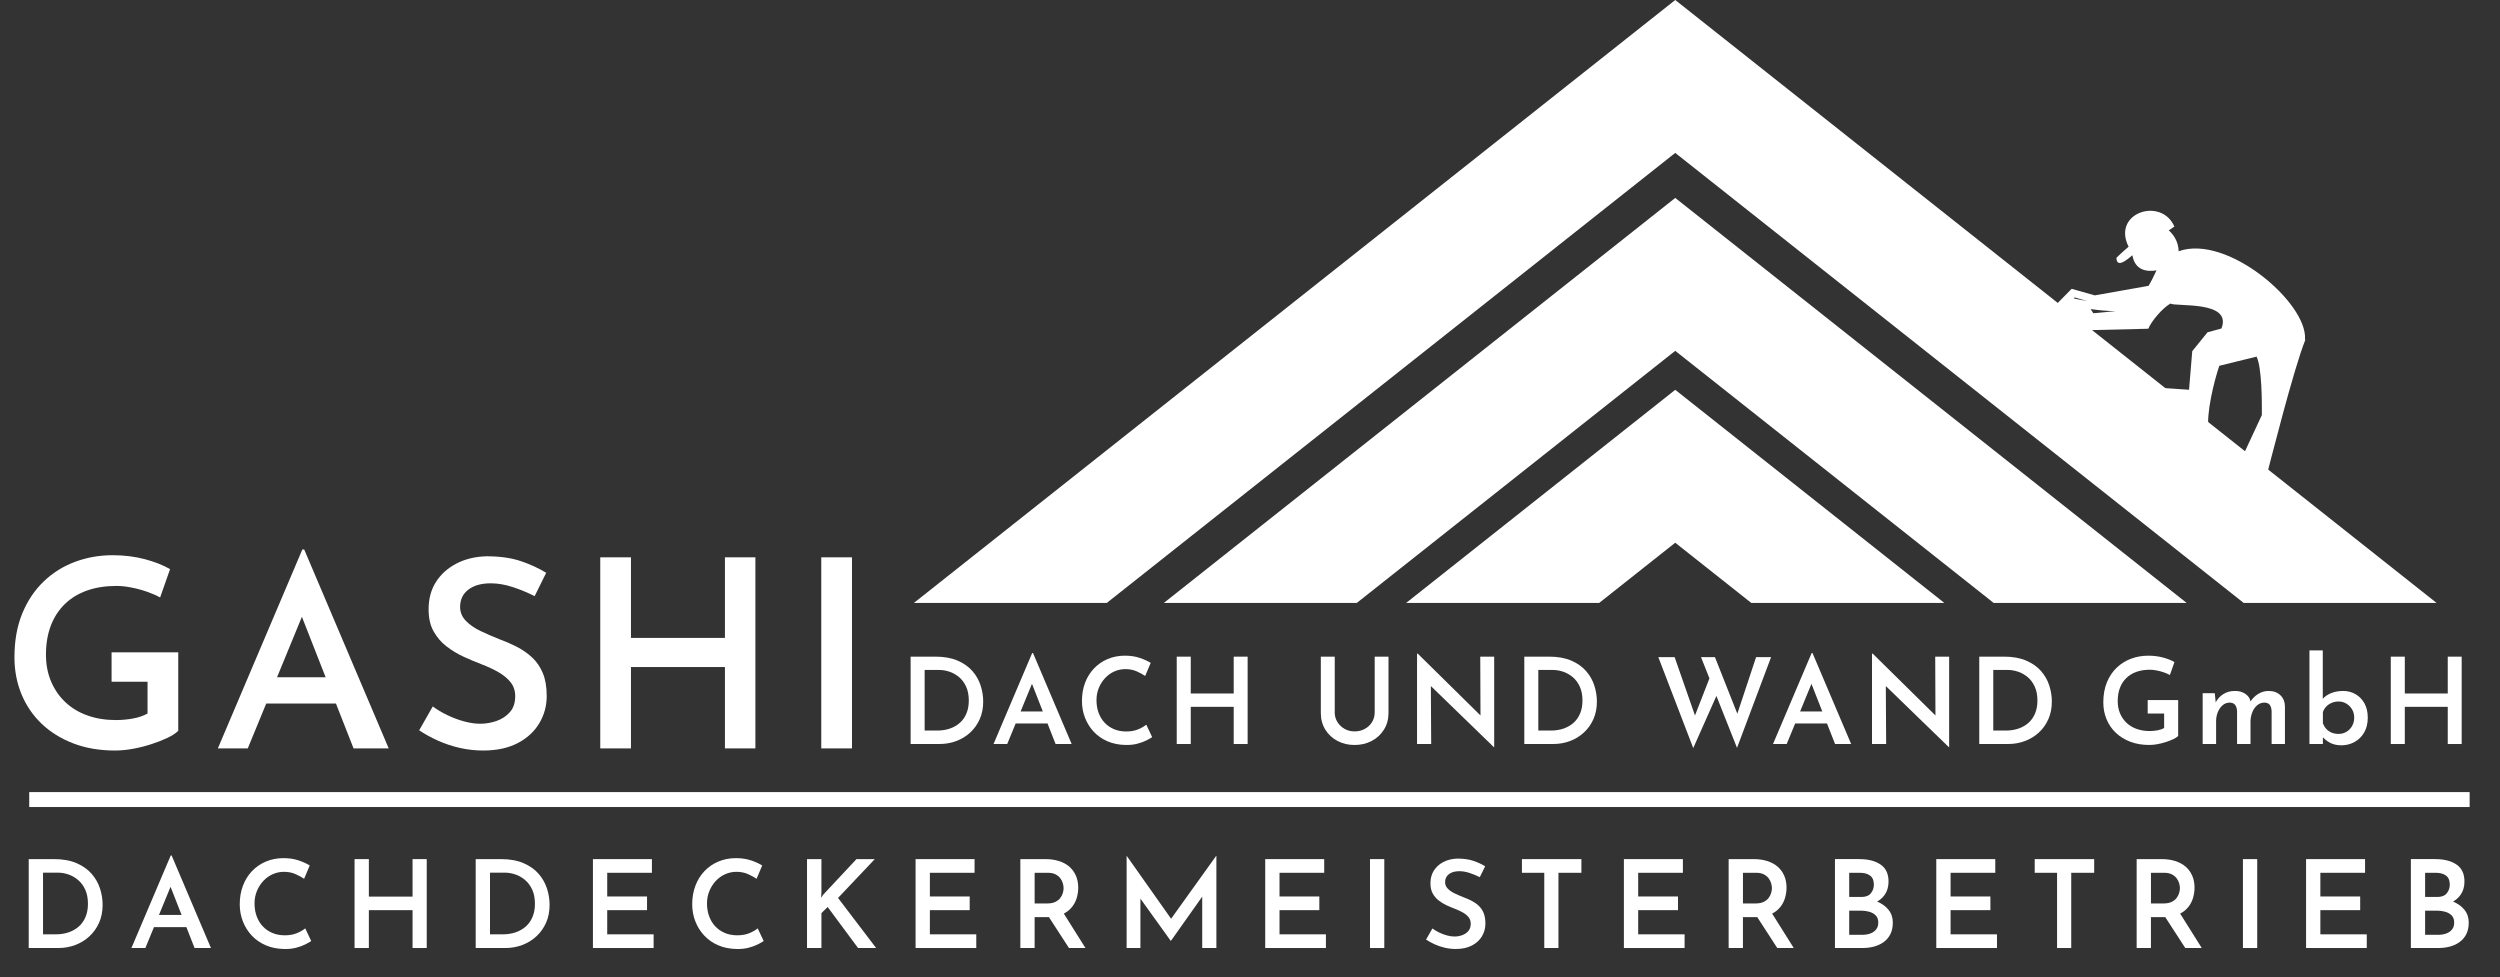 <svg xmlns="http://www.w3.org/2000/svg" id="Layer_1" data-name="Layer 1" viewBox="0 0 167.394 65.447"><rect x="0" y="0" width="167.394" height="65.447" fill="#333333" stroke="none"/><defs><style>      .cls-1 {        fill: #fff;      }    </style></defs><path class="cls-1" d="M154.337,22.713c.171-2.433-5.222-7.056-8.459-5.89-.016-.694-.391-1.157-.662-1.397l.375-.255c-.863-2.006-4.21-.932-3.065,1.349,0,0-.499,.423-.815,.74,.009,.912,1.111-.262,1.071-.157,.169,.989,.957,1.116,1.612,.998-.111,.241-.388,.824-.535,1.038l-3.599,.638-1.548-.439-1.056,1.073c.164,.293,1.944,1.479,2.237,1.696l3.95-.096c.237-.556,.956-1.377,1.476-1.684,.445,.225,4.16-.214,3.424,1.668l-.934,.255-1.022,1.261-.215,2.586-2.586-.176,3.903,2.897c-.194-1.076,.36-3.306,.71-4.326l2.498-.614c.36,.781,.356,3.053,.351,3.911,0-0-1.452,3.12-1.452,3.12l1.532,1.875c.536-2.085,2.056-8.101,2.825-10.016l-.016-.056Zm-15.475-2.729l.048-.072,.846,.247c-.367-.064-.678-.12-.894-.176Zm1.301,.99l-.176-.279c.503,.072,1.077,.136,1.676,.136l-1.5,.144Z"></path><g><path class="cls-1" d="M11.933,48.934c-.164,.164-.407,.322-.729,.475s-.683,.293-1.08,.422c-.398,.129-.809,.231-1.23,.308s-.82,.114-1.195,.114c-1.031,0-1.959-.158-2.785-.475s-1.532-.753-2.118-1.31c-.586-.556-1.037-1.215-1.354-1.977-.315-.762-.474-1.588-.474-2.479,0-1.112,.176-2.094,.526-2.943,.352-.85,.832-1.564,1.441-2.145s1.31-1.016,2.101-1.309,1.625-.439,2.504-.439c.773,0,1.491,.088,2.153,.264,.661,.176,1.227,.398,1.695,.668l-.668,1.897c-.223-.129-.509-.255-.86-.378s-.709-.22-1.072-.29-.691-.105-.984-.105c-.738,0-1.397,.103-1.977,.308-.58,.205-1.075,.507-1.485,.905s-.724,.882-.94,1.45-.325,1.216-.325,1.941c0,.656,.114,1.254,.343,1.793s.548,1.002,.958,1.389,.902,.683,1.477,.887c.573,.206,1.206,.308,1.897,.308,.398,0,.785-.035,1.16-.105s.697-.181,.967-.334v-2.126h-2.408v-1.969h4.464v5.255Z"></path><path class="cls-1" d="M14.587,50.111l5.658-13.321h.123l5.659,13.321h-2.354l-3.972-10.123,1.458-.984-4.569,11.107h-2.003Zm3.55-4.763h4.376l.703,1.758h-5.694l.615-1.758Z"></path><path class="cls-1" d="M35.799,39.918c-.457-.234-.943-.437-1.459-.606s-1.008-.255-1.476-.255c-.633,0-1.134,.141-1.503,.422s-.554,.668-.554,1.16c0,.352,.126,.659,.378,.923s.58,.492,.984,.686,.828,.378,1.273,.554c.387,.141,.771,.307,1.151,.5s.724,.431,1.028,.712,.545,.63,.721,1.046,.264,.929,.264,1.538c0,.668-.167,1.28-.501,1.836-.334,.557-.817,.999-1.45,1.327s-1.4,.492-2.302,.492c-.539,0-1.063-.059-1.573-.176s-.993-.278-1.45-.483-.878-.437-1.265-.694l.913-1.599c.281,.211,.604,.404,.967,.579,.363,.176,.738,.316,1.125,.422s.75,.158,1.09,.158c.362,0,.723-.062,1.081-.185,.356-.123,.655-.318,.896-.588s.36-.627,.36-1.072c0-.363-.103-.674-.308-.932s-.478-.483-.817-.677-.709-.366-1.106-.519c-.398-.152-.803-.322-1.213-.51-.41-.187-.794-.419-1.151-.694-.357-.274-.647-.611-.87-1.01s-.334-.891-.334-1.477c0-.703,.164-1.312,.492-1.828,.328-.515,.782-.925,1.362-1.229s1.251-.469,2.013-.492c.901,0,1.672,.108,2.311,.325s1.204,.478,1.696,.781l-.773,1.564Z"></path><path class="cls-1" d="M50.579,37.317v12.794h-2.039v-5.448h-6.292v5.448h-2.056v-12.794h2.056v5.396h6.292v-5.396h2.039Z"></path><path class="cls-1" d="M54.99,37.317h2.057v12.794h-2.057v-12.794Z"></path></g><g><path class="cls-1" d="M60.973,49.816v-5.849h1.663c.579,0,1.072,.089,1.482,.266s.74,.409,.992,.698c.252,.29,.435,.612,.55,.969,.115,.355,.173,.714,.173,1.072,0,.439-.077,.833-.232,1.181-.155,.349-.368,.646-.639,.896s-.581,.439-.933,.57c-.351,.132-.722,.197-1.112,.197h-1.944Zm.94-.899h.835c.311,0,.595-.045,.852-.133,.258-.089,.481-.217,.671-.386,.19-.169,.338-.379,.442-.631,.104-.251,.156-.538,.156-.859,0-.364-.061-.676-.181-.936s-.278-.472-.474-.635c-.196-.163-.409-.284-.639-.361-.23-.078-.458-.117-.684-.117h-.979v4.058Z"></path><path class="cls-1" d="M66.525,49.816l2.587-6.09h.056l2.587,6.09h-1.076l-1.815-4.627,.666-.45-2.089,5.077h-.915Zm1.622-2.177h2.001l.321,.803h-2.604l.281-.803Z"></path><path class="cls-1" d="M77.144,49.358c-.086,.06-.213,.132-.381,.217-.17,.086-.369,.159-.604,.221-.232,.062-.49,.09-.774,.085-.455-.006-.865-.087-1.229-.245s-.672-.372-.924-.643c-.251-.271-.445-.581-.582-.932-.137-.352-.205-.725-.205-1.121,0-.444,.069-.852,.209-1.221,.14-.37,.338-.689,.595-.96s.562-.481,.916-.631c.354-.15,.738-.226,1.156-.226,.37,0,.7,.05,.991,.149,.293,.099,.537,.21,.736,.333l-.369,.876c-.15-.102-.338-.204-.562-.306-.226-.102-.479-.152-.764-.152-.257,0-.503,.052-.739,.156-.235,.104-.441,.252-.618,.442-.177,.189-.317,.411-.422,.662-.104,.252-.156,.525-.156,.819,0,.306,.047,.587,.141,.844,.093,.257,.228,.479,.401,.663s.383,.329,.626,.434c.244,.104,.519,.156,.824,.156,.3,0,.563-.046,.791-.14,.227-.094,.41-.2,.551-.317l.393,.835Z"></path><path class="cls-1" d="M83.538,43.968v5.849h-.932v-2.49h-2.876v2.49h-.939v-5.849h.939v2.467h2.876v-2.467h.932Z"></path><path class="cls-1" d="M89.37,47.712c0,.23,.061,.441,.181,.635,.121,.192,.28,.345,.479,.457,.198,.113,.42,.169,.667,.169,.257,0,.487-.056,.69-.169,.204-.112,.364-.265,.482-.457,.117-.193,.177-.404,.177-.635v-3.744h.924v3.768c0,.424-.102,.797-.306,1.121-.203,.324-.477,.576-.819,.755-.343,.18-.726,.27-1.148,.27-.418,0-.799-.09-1.141-.27-.343-.179-.615-.431-.815-.755-.201-.324-.302-.697-.302-1.121v-3.768h.932v3.744Z"></path><path class="cls-1" d="M100.023,50.025l-4.49-4.354,.273,.112,.023,4.033h-.947v-6.049h.048l4.418,4.354-.217-.064-.016-4.089h.932v6.058h-.024Z"></path><path class="cls-1" d="M102.064,49.816v-5.849h1.662c.579,0,1.073,.089,1.482,.266,.41,.177,.74,.409,.992,.698,.252,.29,.436,.612,.551,.969,.115,.355,.173,.714,.173,1.072,0,.439-.078,.833-.233,1.181-.155,.349-.368,.646-.639,.896s-.581,.439-.932,.57c-.352,.132-.722,.197-1.113,.197h-1.943Zm.939-.899h.836c.311,0,.594-.045,.852-.133,.257-.089,.48-.217,.671-.386,.189-.169,.337-.379,.441-.631,.104-.251,.156-.538,.156-.859,0-.364-.06-.676-.181-.936-.12-.26-.278-.472-.474-.635s-.408-.284-.639-.361c-.23-.078-.458-.117-.683-.117h-.98v4.058Z"></path><path class="cls-1" d="M111.036,44h1.093l1.446,4.146-.152-.064,1.124-2.884,.434,1.277-1.606,3.615-2.338-6.09Zm2.86,0h.932l1.606,4.057-.185-.031,1.334-4.025h1.004l-2.281,6.073-2.41-6.073Z"></path><path class="cls-1" d="M118.717,49.816l2.587-6.09h.057l2.587,6.09h-1.077l-1.815-4.627,.667-.45-2.089,5.077h-.916Zm1.623-2.177h2l.322,.803h-2.604l.281-.803Z"></path><path class="cls-1" d="M130.486,50.025l-4.49-4.354,.273,.112,.023,4.033h-.947v-6.049h.048l4.418,4.354-.217-.064-.016-4.089h.932v6.058h-.024Z"></path><path class="cls-1" d="M132.527,49.816v-5.849h1.662c.579,0,1.073,.089,1.482,.266,.41,.177,.74,.409,.992,.698,.252,.29,.436,.612,.551,.969,.115,.355,.173,.714,.173,1.072,0,.439-.078,.833-.233,1.181-.155,.349-.368,.646-.639,.896s-.581,.439-.932,.57c-.352,.132-.722,.197-1.113,.197h-1.943Zm.939-.899h.836c.311,0,.594-.045,.852-.133,.257-.089,.48-.217,.671-.386,.189-.169,.337-.379,.441-.631,.104-.251,.156-.538,.156-.859,0-.364-.06-.676-.181-.936-.12-.26-.278-.472-.474-.635s-.408-.284-.639-.361c-.23-.078-.458-.117-.683-.117h-.98v4.058Z"></path></g><g><path class="cls-1" d="M1.923,63.477v-5.953h1.692c.589,0,1.092,.09,1.509,.27,.417,.181,.754,.418,1.01,.712,.257,.294,.443,.623,.561,.985s.176,.727,.176,1.092c0,.447-.079,.848-.237,1.202s-.375,.658-.65,.911c-.274,.254-.591,.447-.948,.581s-.734,.2-1.133,.2H1.923Zm.957-.916h.851c.315,0,.604-.045,.866-.135s.489-.221,.683-.393,.344-.386,.45-.642c.106-.257,.159-.548,.159-.875,0-.371-.062-.688-.184-.953-.123-.264-.284-.479-.482-.646-.199-.166-.416-.289-.65-.368s-.466-.118-.695-.118h-.997v4.129Z"></path><path class="cls-1" d="M8.8,63.477l2.633-6.198h.058l2.633,6.198h-1.096l-1.848-4.71,.679-.458-2.126,5.168h-.933Zm1.652-2.216h2.036l.327,.817h-2.649l.286-.817Z"></path><path class="cls-1" d="M20.837,63.011c-.088,.06-.217,.134-.389,.221s-.376,.162-.613,.225-.5,.091-.789,.086c-.464-.006-.881-.089-1.251-.249-.371-.161-.685-.379-.94-.654-.257-.275-.454-.592-.593-.949-.14-.356-.209-.737-.209-1.141,0-.452,.071-.866,.213-1.242,.142-.377,.344-.702,.605-.978s.572-.489,.932-.642c.36-.153,.753-.229,1.178-.229,.376,0,.713,.051,1.01,.151s.547,.214,.748,.34l-.376,.891c-.152-.104-.344-.207-.572-.311-.229-.104-.488-.155-.777-.155-.261,0-.512,.053-.752,.159s-.449,.257-.63,.45c-.18,.193-.322,.418-.429,.675-.106,.256-.16,.534-.16,.834,0,.311,.048,.597,.144,.858s.231,.486,.409,.675c.177,.188,.39,.335,.638,.441s.527,.159,.838,.159c.306,0,.574-.048,.806-.143,.231-.096,.418-.203,.56-.323l.401,.851Z"></path><path class="cls-1" d="M28.573,57.524v5.953h-.949v-2.535h-2.927v2.535h-.957v-5.953h.957v2.511h2.927v-2.511h.949Z"></path><path class="cls-1" d="M31.852,63.477v-5.953h1.692c.589,0,1.092,.09,1.509,.27,.417,.181,.753,.418,1.01,.712,.256,.294,.442,.623,.56,.985s.176,.727,.176,1.092c0,.447-.078,.848-.236,1.202s-.375,.658-.65,.911c-.275,.254-.592,.447-.948,.581-.357,.134-.735,.2-1.133,.2h-1.979Zm.956-.916h.851c.316,0,.605-.045,.867-.135s.489-.221,.683-.393,.344-.386,.449-.642c.106-.257,.16-.548,.16-.875,0-.371-.062-.688-.185-.953-.122-.264-.283-.479-.482-.646s-.415-.289-.649-.368c-.235-.079-.467-.118-.695-.118h-.998v4.129Z"></path><path class="cls-1" d="M39.701,57.524h3.949v.916h-2.992v1.586h2.666v.916h-2.666v1.619h3.107v.916h-4.064v-5.953Z"></path><path class="cls-1" d="M51.133,63.011c-.088,.06-.217,.134-.389,.221s-.376,.162-.613,.225-.5,.091-.789,.086c-.464-.006-.881-.089-1.251-.249-.371-.161-.685-.379-.94-.654-.257-.275-.454-.592-.593-.949-.14-.356-.209-.737-.209-1.141,0-.452,.071-.866,.213-1.242,.142-.377,.344-.702,.605-.978s.572-.489,.932-.642c.36-.153,.753-.229,1.178-.229,.376,0,.713,.051,1.01,.151s.547,.214,.748,.34l-.376,.891c-.152-.104-.344-.207-.572-.311-.229-.104-.488-.155-.777-.155-.261,0-.512,.053-.752,.159s-.449,.257-.63,.45c-.18,.193-.322,.418-.429,.675-.106,.256-.16,.534-.16,.834,0,.311,.048,.597,.144,.858s.231,.486,.409,.675c.177,.188,.39,.335,.638,.441s.527,.159,.838,.159c.306,0,.574-.048,.806-.143,.231-.096,.418-.203,.56-.323l.401,.851Z"></path><path class="cls-1" d="M55,59.805l-.024,.303,.131-.188,2.24-2.396h1.227l-2.461,2.601,2.551,3.353h-1.21l-2.036-2.747-.417,.408v2.339h-.965v-5.953h.965v2.281Z"></path><path class="cls-1" d="M61.305,57.524h3.949v.916h-2.992v1.586h2.666v.916h-2.666v1.619h3.107v.916h-4.064v-5.953Z"></path><path class="cls-1" d="M69.997,57.524c.327,0,.627,.042,.899,.127s.504,.208,.695,.372c.19,.163,.339,.364,.445,.601,.106,.237,.16,.509,.16,.814,0,.234-.036,.469-.106,.703-.071,.234-.188,.445-.348,.634-.161,.188-.372,.341-.634,.458s-.586,.176-.974,.176h-.858v2.068h-.956v-5.953h1.676Zm.131,2.969c.213,0,.39-.034,.531-.103s.253-.154,.332-.258c.078-.104,.136-.214,.171-.331,.036-.117,.054-.228,.054-.331,0-.098-.017-.206-.049-.323-.033-.117-.089-.229-.168-.335s-.187-.195-.323-.266c-.136-.071-.308-.106-.515-.106h-.884v2.053h.851Zm1.03,.563l1.521,2.421h-1.104l-1.554-2.396,1.137-.025Z"></path><path class="cls-1" d="M75.436,63.477v-6.166h.008l3.205,4.539-.409-.09,3.189-4.449h.017v6.166h-.949v-4.015l.065,.482-2.158,3.05h-.017l-2.191-3.05,.163-.441v3.974h-.923Z"></path><path class="cls-1" d="M84.716,57.524h3.95v.916h-2.993v1.586h2.666v.916h-2.666v1.619h3.107v.916h-4.064v-5.953Z"></path><path class="cls-1" d="M91.732,57.524h.957v5.953h-.957v-5.953Z"></path><path class="cls-1" d="M99.083,58.733c-.213-.108-.438-.202-.679-.281s-.469-.119-.687-.119c-.295,0-.527,.065-.699,.196s-.258,.311-.258,.54c0,.163,.059,.307,.176,.429,.117,.123,.27,.229,.458,.319,.188,.09,.386,.176,.593,.258,.18,.065,.358,.143,.535,.232,.178,.09,.337,.2,.479,.331s.254,.294,.336,.487c.081,.193,.122,.432,.122,.715,0,.312-.077,.596-.232,.854-.156,.26-.381,.465-.675,.618-.295,.152-.651,.229-1.071,.229-.251,0-.495-.027-.732-.082-.236-.054-.462-.129-.674-.225-.213-.096-.409-.203-.589-.323l.425-.744c.131,.099,.281,.188,.45,.271,.169,.081,.343,.146,.523,.196,.18,.049,.349,.073,.507,.073,.169,0,.336-.028,.503-.086,.166-.058,.305-.148,.417-.274,.111-.125,.167-.291,.167-.498,0-.169-.048-.313-.143-.434-.096-.12-.223-.225-.381-.314-.158-.091-.329-.171-.515-.241-.186-.071-.374-.15-.564-.237-.19-.088-.369-.195-.535-.323-.167-.128-.302-.285-.405-.471-.104-.185-.155-.414-.155-.687,0-.327,.076-.61,.229-.851,.152-.239,.363-.431,.634-.572,.27-.142,.581-.218,.936-.229,.42,0,.778,.05,1.075,.151,.298,.101,.561,.222,.789,.363l-.359,.728Z"></path><path class="cls-1" d="M101.905,57.524h3.982v.916h-1.537v5.037h-.949v-5.037h-1.496v-.916Z"></path><path class="cls-1" d="M108.732,57.524h3.95v.916h-2.993v1.586h2.666v.916h-2.666v1.619h3.107v.916h-4.064v-5.953Z"></path><path class="cls-1" d="M117.424,57.524c.327,0,.627,.042,.899,.127s.504,.208,.695,.372c.19,.163,.339,.364,.445,.601,.106,.237,.159,.509,.159,.814,0,.234-.035,.469-.106,.703-.07,.234-.187,.445-.347,.634-.161,.188-.372,.341-.634,.458s-.586,.176-.974,.176h-.858v2.068h-.957v-5.953h1.677Zm.131,2.969c.213,0,.39-.034,.531-.103s.252-.154,.331-.258,.137-.214,.172-.331,.054-.228,.054-.331c0-.098-.017-.206-.05-.323-.032-.117-.089-.229-.167-.335-.079-.106-.188-.195-.323-.266-.137-.071-.309-.106-.516-.106h-.883v2.053h.851Zm1.03,.563l1.521,2.421h-1.104l-1.554-2.396,1.137-.025Z"></path><path class="cls-1" d="M124.49,57.524c.604,0,1.083,.123,1.435,.368s.527,.621,.527,1.128c0,.339-.079,.626-.237,.863s-.374,.42-.649,.548-.599,.197-.969,.208l-.147-.507c.441,.006,.834,.075,1.178,.209,.343,.134,.614,.321,.813,.564,.198,.242,.298,.53,.298,.862,0,.311-.056,.574-.167,.789-.112,.216-.264,.392-.454,.527-.191,.137-.406,.236-.646,.299-.239,.062-.49,.094-.752,.094h-1.856v-5.953h1.628Zm.146,2.535c.289,0,.5-.083,.634-.249,.134-.167,.2-.361,.2-.585,0-.272-.084-.472-.253-.597-.169-.126-.398-.188-.687-.188h-.712v1.619h.817Zm.041,2.535c.202,0,.385-.029,.548-.086,.164-.058,.295-.147,.393-.271,.099-.122,.147-.276,.147-.462,0-.207-.058-.367-.172-.482-.114-.114-.259-.196-.434-.245-.174-.049-.356-.073-.548-.073h-.793v1.619h.858Z"></path><path class="cls-1" d="M129.649,57.524h3.95v.916h-2.993v1.586h2.666v.916h-2.666v1.619h3.107v.916h-4.064v-5.953Z"></path><path class="cls-1" d="M136.24,57.524h3.982v.916h-1.537v5.037h-.949v-5.037h-1.496v-.916Z"></path><path class="cls-1" d="M144.743,57.524c.327,0,.627,.042,.899,.127s.504,.208,.695,.372c.19,.163,.339,.364,.445,.601,.106,.237,.159,.509,.159,.814,0,.234-.035,.469-.106,.703-.07,.234-.187,.445-.347,.634-.161,.188-.372,.341-.634,.458s-.586,.176-.974,.176h-.858v2.068h-.957v-5.953h1.677Zm.131,2.969c.213,0,.39-.034,.531-.103s.252-.154,.331-.258,.137-.214,.172-.331,.054-.228,.054-.331c0-.098-.017-.206-.05-.323-.032-.117-.089-.229-.167-.335-.079-.106-.188-.195-.323-.266-.137-.071-.309-.106-.516-.106h-.883v2.053h.851Zm1.03,.563l1.521,2.421h-1.104l-1.554-2.396,1.137-.025Z"></path><path class="cls-1" d="M150.181,57.524h.957v5.953h-.957v-5.953Z"></path><path class="cls-1" d="M154.409,57.524h3.95v.916h-2.993v1.586h2.666v.916h-2.666v1.619h3.107v.916h-4.064v-5.953Z"></path><path class="cls-1" d="M163.052,57.524c.604,0,1.083,.123,1.435,.368s.527,.621,.527,1.128c0,.339-.079,.626-.237,.863s-.374,.42-.649,.548-.599,.197-.969,.208l-.147-.507c.441,.006,.834,.075,1.178,.209,.343,.134,.614,.321,.813,.564,.198,.242,.298,.53,.298,.862,0,.311-.056,.574-.167,.789-.112,.216-.264,.392-.454,.527-.191,.137-.406,.236-.646,.299-.239,.062-.49,.094-.752,.094h-1.856v-5.953h1.628Zm.146,2.535c.289,0,.5-.083,.634-.249,.134-.167,.2-.361,.2-.585,0-.272-.084-.472-.253-.597-.169-.126-.398-.188-.687-.188h-.712v1.619h.817Zm.041,2.535c.202,0,.385-.029,.548-.086,.164-.058,.295-.147,.393-.271,.099-.122,.147-.276,.147-.462,0-.207-.058-.367-.172-.482-.114-.114-.259-.196-.434-.245-.174-.049-.356-.073-.548-.073h-.793v1.619h.858Z"></path></g><g><path class="cls-1" d="M145.846,49.278c-.075,.075-.187,.147-.334,.217s-.312,.134-.494,.192c-.182,.06-.369,.106-.562,.141-.192,.035-.374,.053-.546,.053-.472,0-.896-.072-1.273-.217-.377-.145-.7-.345-.968-.599-.268-.255-.474-.556-.618-.904-.146-.348-.218-.726-.218-1.133,0-.508,.081-.957,.241-1.345,.161-.389,.381-.716,.659-.98s.599-.465,.96-.599,.743-.201,1.145-.201c.354,0,.682,.041,.984,.121s.561,.182,.775,.305l-.306,.868c-.102-.059-.233-.116-.394-.173-.161-.057-.324-.101-.49-.133s-.316-.048-.45-.048c-.337,0-.639,.047-.903,.141s-.491,.231-.679,.414c-.188,.182-.331,.402-.43,.662-.1,.26-.148,.556-.148,.888,0,.3,.052,.573,.156,.819,.104,.247,.25,.458,.438,.635s.413,.312,.675,.406c.263,.094,.552,.141,.868,.141,.182,0,.358-.017,.53-.049,.171-.032,.318-.083,.441-.152v-.972h-1.101v-.9h2.041v2.402Z"></path><path class="cls-1" d="M148.295,46.418l.072,.691-.023-.057c.128-.246,.304-.438,.525-.578,.223-.14,.481-.209,.775-.209,.188,0,.354,.029,.498,.088,.145,.06,.267,.143,.366,.249,.099,.107,.161,.241,.188,.402l-.04,.016c.139-.229,.318-.413,.538-.55s.452-.205,.699-.205c.332,0,.597,.095,.795,.285s.3,.436,.306,.735v2.53h-.892v-2.186c-.006-.16-.041-.296-.104-.405-.064-.109-.186-.17-.362-.181-.192,0-.359,.061-.502,.181-.142,.12-.25,.276-.325,.466-.075,.19-.115,.39-.12,.599v1.526h-.9v-2.186c-.005-.16-.043-.296-.112-.405s-.192-.17-.369-.181c-.188,0-.351,.061-.49,.181s-.246,.276-.321,.466c-.075,.19-.112,.39-.112,.599v1.526h-.9v-3.398h.812Z"></path><path class="cls-1" d="M156.78,49.904c-.306,0-.568-.06-.787-.181-.22-.12-.402-.274-.547-.462l.089-.232v.787h-.9v-6.266h.893v3.566l-.009-.313c.134-.16,.321-.29,.562-.39,.241-.099,.512-.148,.812-.148,.306,0,.582,.072,.831,.217s.447,.35,.595,.614c.147,.266,.221,.586,.221,.96,0,.381-.08,.71-.24,.988-.161,.278-.377,.491-.647,.639s-.561,.221-.871,.221Zm-.193-.763c.193,0,.368-.047,.526-.141s.284-.224,.378-.39,.141-.354,.141-.562c0-.203-.047-.386-.141-.546-.094-.161-.22-.289-.378-.386s-.333-.145-.526-.145c-.171,0-.328,.031-.47,.093s-.263,.145-.361,.249c-.1,.104-.173,.229-.221,.373v.747c.054,.14,.128,.263,.225,.369,.097,.107,.214,.19,.354,.25,.14,.059,.297,.088,.474,.088Z"></path><path class="cls-1" d="M164.828,43.968v5.849h-.932v-2.49h-2.876v2.49h-.939v-5.849h.939v2.467h2.876v-2.467h.932Z"></path></g><rect class="cls-1" x="1.957" y="53.037" width="163.404" height="1"></rect><polygon class="cls-1" points="74.105 40.372 112.17 10.238 150.234 40.372 163.148 40.372 112.17 0 61.191 40.372 74.105 40.372"></polygon><polygon class="cls-1" points="90.846 40.372 112.17 23.491 133.493 40.372 146.413 40.372 112.17 13.253 77.926 40.372 90.846 40.372"></polygon><polygon class="cls-1" points="107.076 40.372 112.17 36.339 117.263 40.372 130.189 40.372 112.17 26.101 94.15 40.372 107.076 40.372"></polygon></svg>